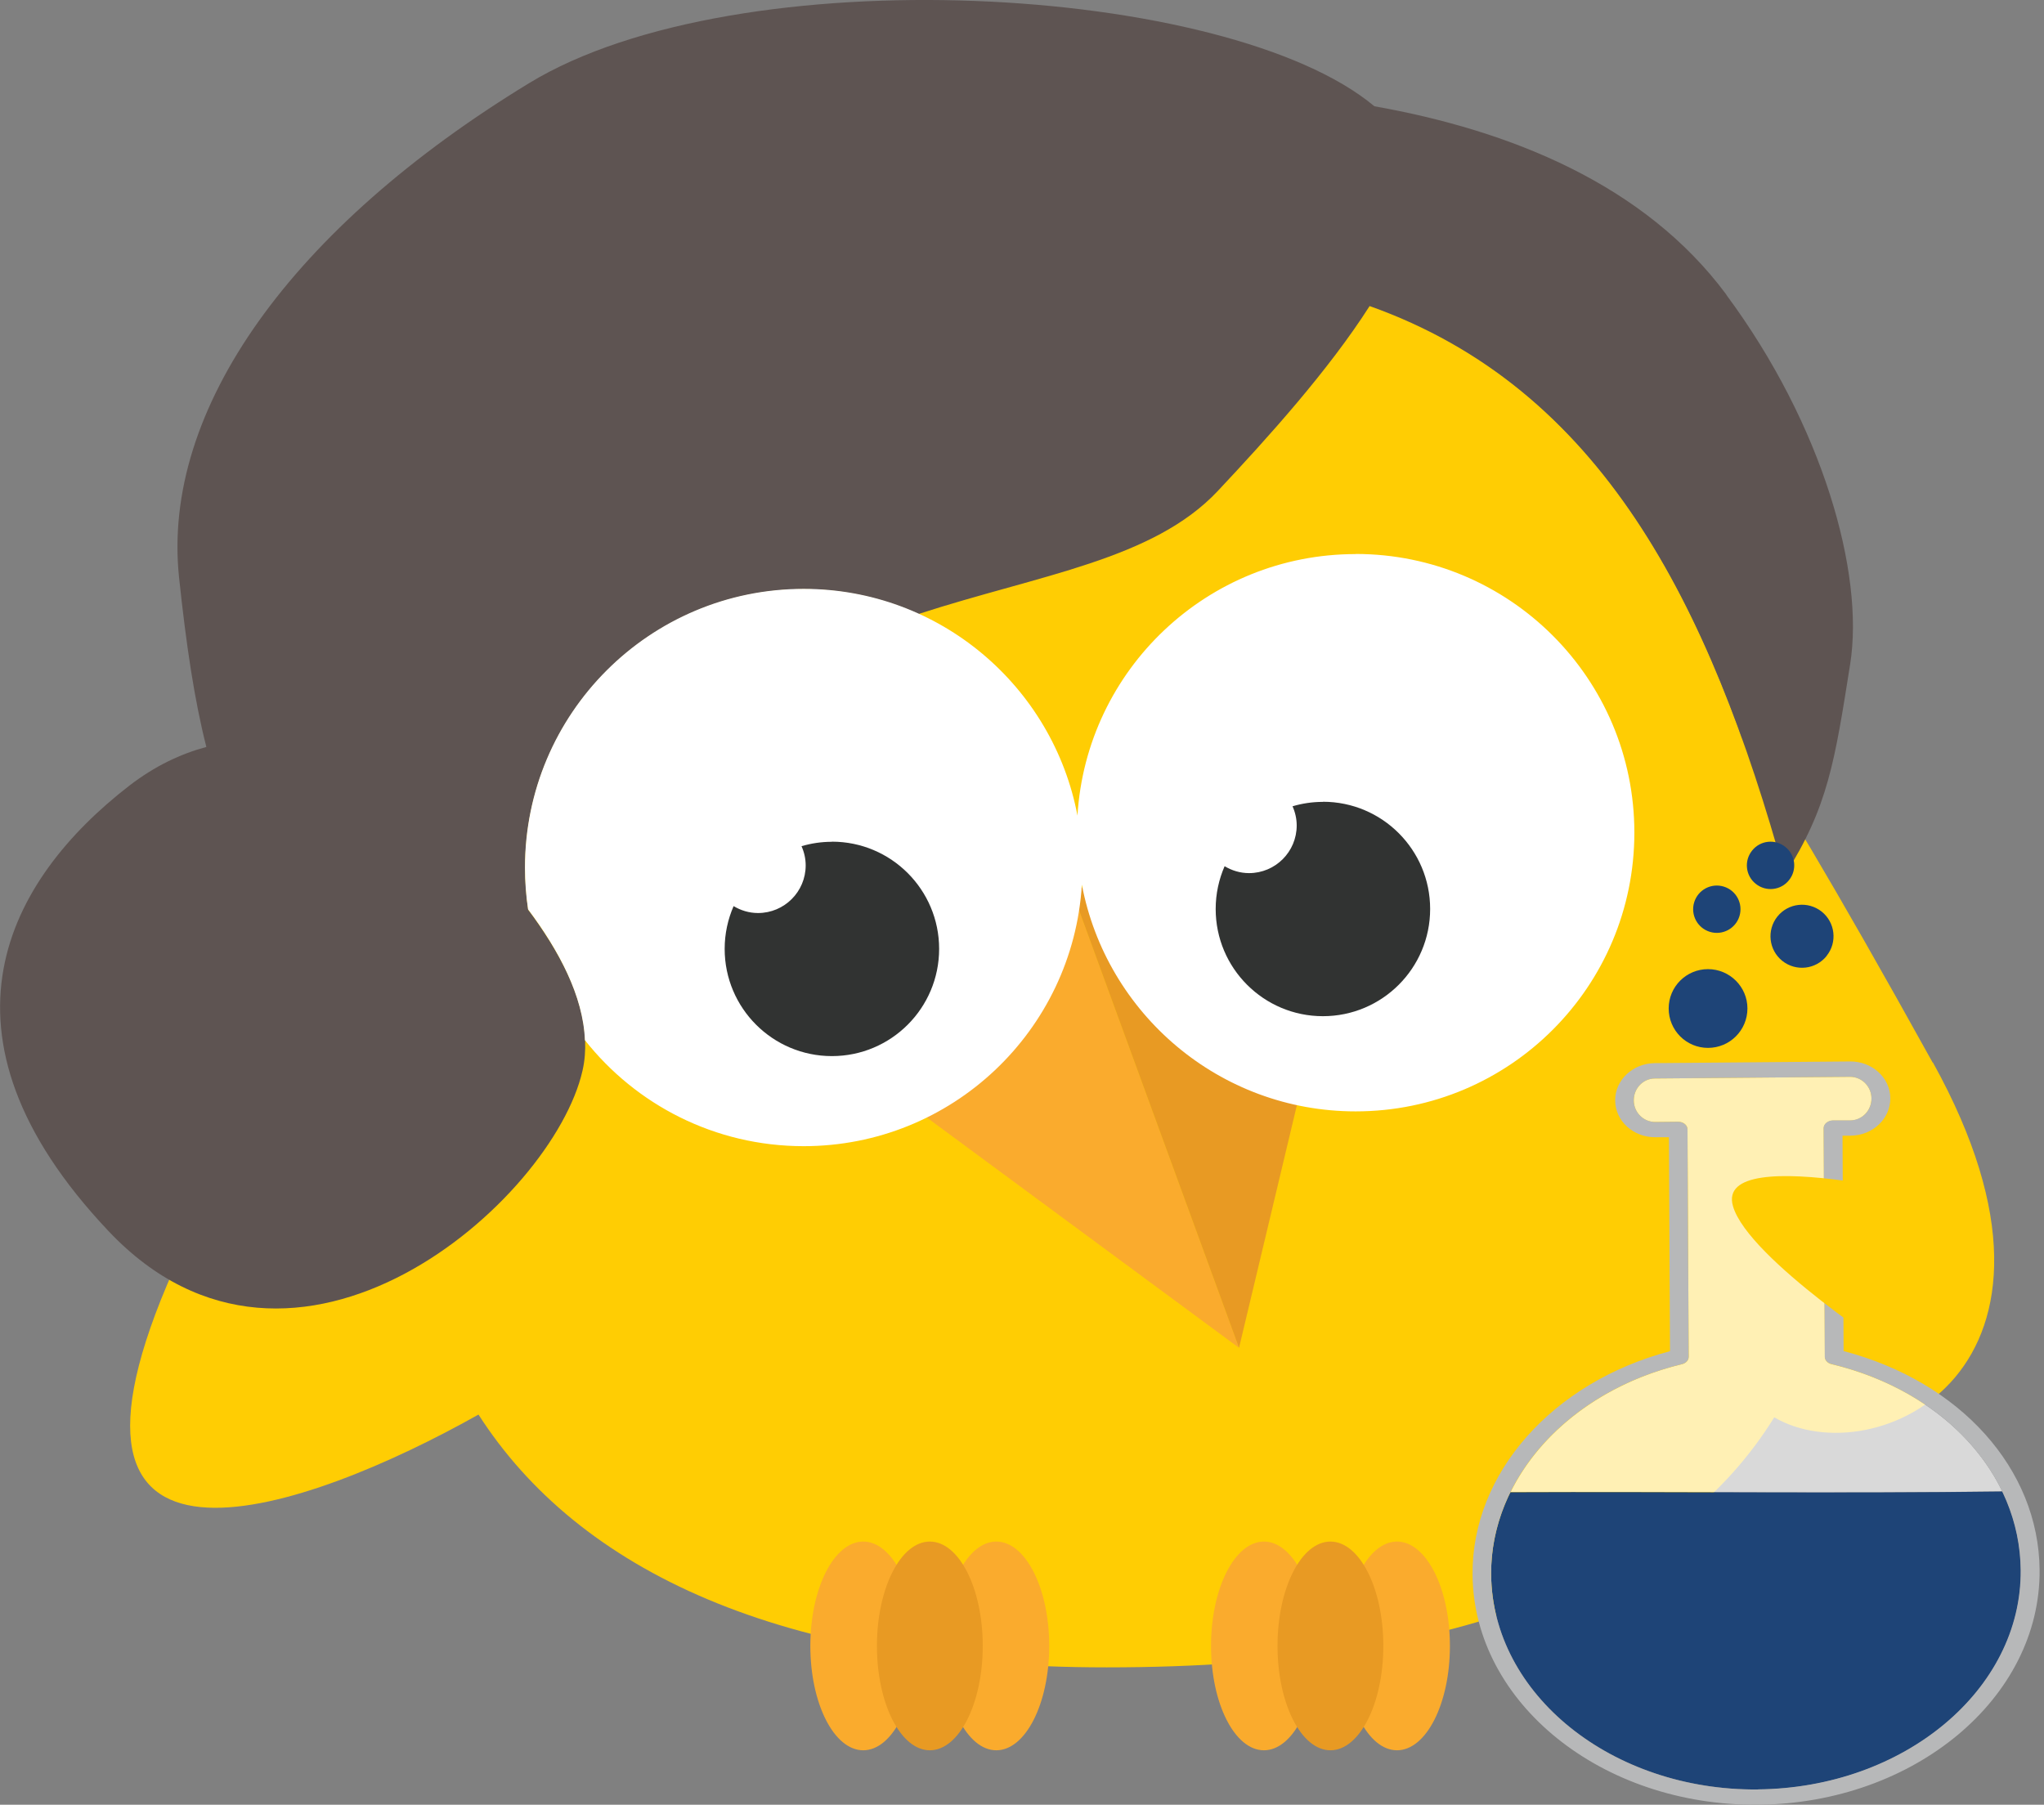 <?xml version="1.0" encoding="UTF-8"?>
<svg xmlns="http://www.w3.org/2000/svg" id="curie" version="1.1" viewBox="0 0 171.55 151.49">
  <rect x="0" y="0" width="171.55" height="151.49" fill="#808080" stroke="none"/>
  <path d="M162.21,89.2c-8.56-15.45-13.35-23.3-16.03-27.29-8.56-23.85-22.38-39.93-52.41-39.3-43.32.9-51.3,20.46-56.63,47.94-6.8,7.62-15.73,19.81-23.12,37.3-11.52,27.26,11.77,18.97,26.14,10.89,8.37,13.04,25.29,21.22,52.73,21.22,30.67,0,48.08-8.13,56.02-20.99,8.4,4.93,27.63-3.95,13.32-29.78Z" style="fill: #ffcd03;"></path>
  <polygon points="89.76 74.21 77.06 93.27 103.99 113.14 89.76 74.21" style="fill: #faab2d;"></polygon>
  <polygon points="89.76 74.21 111.75 80.59 103.99 113.14 89.76 74.21" style="fill: #e89a23;"></polygon>
  <path d="M110.52,138.16c0,4.84-1.99,8.76-4.44,8.76s-4.44-3.92-4.44-8.76,1.99-8.76,4.44-8.76,4.44,3.92,4.44,8.76" style="fill: #faab2d;"></path>
  <path d="M121.69,138.16c0,4.84-1.99,8.76-4.44,8.76s-4.44-3.92-4.44-8.76,1.99-8.76,4.44-8.76,4.44,3.92,4.44,8.76" style="fill: #faab2d;"></path>
  <path d="M76.89,138.16c0,4.84-1.99,8.76-4.44,8.76s-4.44-3.92-4.44-8.76,1.99-8.76,4.44-8.76,4.44,3.92,4.44,8.76" style="fill: #faab2d;"></path>
  <path d="M88.06,138.16c0,4.84-1.99,8.76-4.44,8.76s-4.44-3.92-4.44-8.76,1.99-8.76,4.44-8.76,4.44,3.92,4.44,8.76" style="fill: #faab2d;"></path>
  <path d="M82.48,138.16c0,4.84-1.99,8.76-4.44,8.76s-4.44-3.92-4.44-8.76,1.99-8.76,4.44-8.76,4.44,3.92,4.44,8.76" style="fill: #e89a23;"></path>
  <path d="M116.1,138.16c0,4.84-1.99,8.76-4.44,8.76s-4.44-3.92-4.44-8.76,1.99-8.76,4.44-8.76,4.44,3.92,4.44,8.76" style="fill: #e89a23;"></path>
  <path d="M168.05,125.19c-2.45-5.08-7.61-9.07-14.33-10.68-.33-.08-.56-.33-.56-.61l-.1-19.19c0-.35.35-.65.78-.65h1.47c.98-.02,1.77-.85,1.76-1.86,0-1.01-.82-1.82-1.8-1.81l-16.39.14c-.98,0-1.77.83-1.76,1.84,0,1.01.81,1.82,1.8,1.81l1.92-.02c.43,0,.79.28.79.64l.1,19.09c0,.29-.23.54-.56.62-6.66,1.61-11.88,5.66-14.39,10.74,13.76-.06,27.56.12,41.28-.06" style="fill: #fff; opacity: .7;"></path>
  <path d="M126.77,125.25c-1.07,2.16-1.64,4.51-1.62,6.93.09,10.05,10.13,18.13,22.39,18.03,12.26-.11,22.16-8.37,22.07-18.41-.02-2.32-.57-4.55-1.56-6.6-13.72.18-27.52,0-41.28.06" style="fill: #1e4477;"></path>
  <path d="M154.73,113.41l-.09-18.08h.69c1.85-.02,3.34-1.43,3.32-3.15-.01-1.72-1.53-3.1-3.38-3.08l-16.39.14c-1.85.02-3.34,1.43-3.32,3.14.01,1.72,1.53,3.1,3.38,3.08h1.13s.09,17.96.09,17.96c-9.86,2.6-16.65,10.25-16.57,18.77.09,10.75,10.84,19.41,23.96,19.3,13.12-.11,23.72-8.96,23.63-19.71-.07-8.48-6.66-15.8-16.45-18.37M147.54,150.21c-12.26.11-22.3-7.98-22.39-18.03-.07-8.11,6.51-15.38,16.01-17.67.34-.08.57-.34.57-.62l-.1-19.09c0-.36-.36-.64-.79-.64l-1.92.02c-.98,0-1.79-.8-1.8-1.81,0-1.01.78-1.83,1.76-1.84l16.39-.14c.98,0,1.79.8,1.8,1.81,0,1.01-.78,1.83-1.77,1.84h-1.47c-.43.02-.78.31-.78.66l.1,19.19c0,.28.23.53.56.61,9.43,2.27,15.81,9.22,15.88,17.29.09,10.05-9.81,18.3-22.07,18.41" style="fill: #b7b8b9;"></path>
  <path d="M159.33,113.82s-12.58-8.13-13.88-12.56c-1.68-5.71,20.05,0,20.05,0l-6.17,12.56Z" style="fill: #ffcd03;"></path>
  <path d="M144.89,24.73c-6.86-9.25-18.11-13.78-29.54-15.81C103.06-1.37,61.94-3.72,44.39,6.99c-19.87,12.11-30.86,27.37-29.36,41.5.6,5.66,1.29,10.3,2.29,14.21-2.13.57-4.32,1.59-6.48,3.26-10.13,7.84-17.42,20.78-1.74,37.37,15.67,16.6,37.31-2.52,39.79-13.46.19-.83.25-1.68.22-2.54,0,0,0,0,0,0-.09-2.29-.91-4.64-2.14-6.91-.02-.03-.03-.06-.05-.09-.22-.4-.45-.79-.69-1.19-.05-.08-.1-.17-.16-.25-.54-.86-1.12-1.71-1.74-2.53-.17-1.15-.26-2.32-.26-3.51,0-12.92,10.47-23.39,23.39-23.39,3.43,0,6.69.75,9.63,2.08,10.23-3.32,19.68-4.54,25.12-10.33,4.17-4.44,9.28-10.1,12.74-15.52,19.38,6.89,28.51,24.84,34.85,47.76,3.63-5.71,4.19-9.56,5.48-17.69,1.22-7.67-2.32-20.12-10.39-31.01Z" style="fill: #5e5452;"></path>
  <path d="M113.78,46.51c-12.44,0-22.6,9.7-23.35,21.95-2.05-10.83-11.55-19.03-22.98-19.03-12.92,0-23.39,10.47-23.39,23.39,0,1.19.09,2.37.26,3.51,2.58,3.43,4.63,7.28,4.77,10.98,4.28,5.42,10.91,8.9,18.36,8.9,12.44,0,22.6-9.7,23.35-21.95,2.05,10.83,11.55,19.03,22.98,19.03,12.92,0,23.39-10.47,23.39-23.4s-10.48-23.39-23.39-23.39Z" style="fill: #fff;"></path>
  <path d="M69.82,70.66c-.89,0-1.74.13-2.55.37.22.49.35,1.04.35,1.61,0,2.21-1.79,4-4,4-.75,0-1.45-.22-2.05-.58-.48,1.1-.75,2.32-.75,3.59,0,4.97,4.03,9,9,9s9-4.03,9-9-4.03-9-9-9Z" style="fill: #313332;"></path>
  <path d="M111.03,67.31c-.89,0-1.74.13-2.55.37.22.49.35,1.04.35,1.61,0,2.21-1.79,4-4,4-.75,0-1.45-.22-2.05-.58-.48,1.1-.75,2.32-.75,3.59,0,4.97,4.03,9,9,9s9-4.03,9-9-4.03-9-9-9Z" style="fill: #313332;"></path>
  <path d="M146.66,84.65c0,1.83-1.48,3.31-3.31,3.31s-3.3-1.48-3.3-3.31,1.48-3.3,3.3-3.3,3.31,1.48,3.31,3.3" style="fill: #1e4477;"></path>
  <path d="M153.31,80.24c-.91,1.14-2.57,1.33-3.72.42-1.14-.91-1.33-2.57-.42-3.72.91-1.14,2.57-1.33,3.72-.42,1.14.91,1.33,2.57.42,3.71" style="fill: #1e4477;"></path>
  <path d="M145.99,76.9c-.32,1.05-1.43,1.64-2.48,1.32-1.05-.32-1.64-1.43-1.32-2.48.32-1.05,1.43-1.64,2.48-1.32,1.05.32,1.64,1.43,1.32,2.48" style="fill: #1e4477;"></path>
  <path d="M150.15,73.88c-.68.86-1.93,1-2.79.31-.86-.68-1-1.93-.31-2.79.68-.86,1.93-1,2.79-.31.86.68,1,1.93.31,2.79" style="fill: #1e4477;"></path>
</svg>
